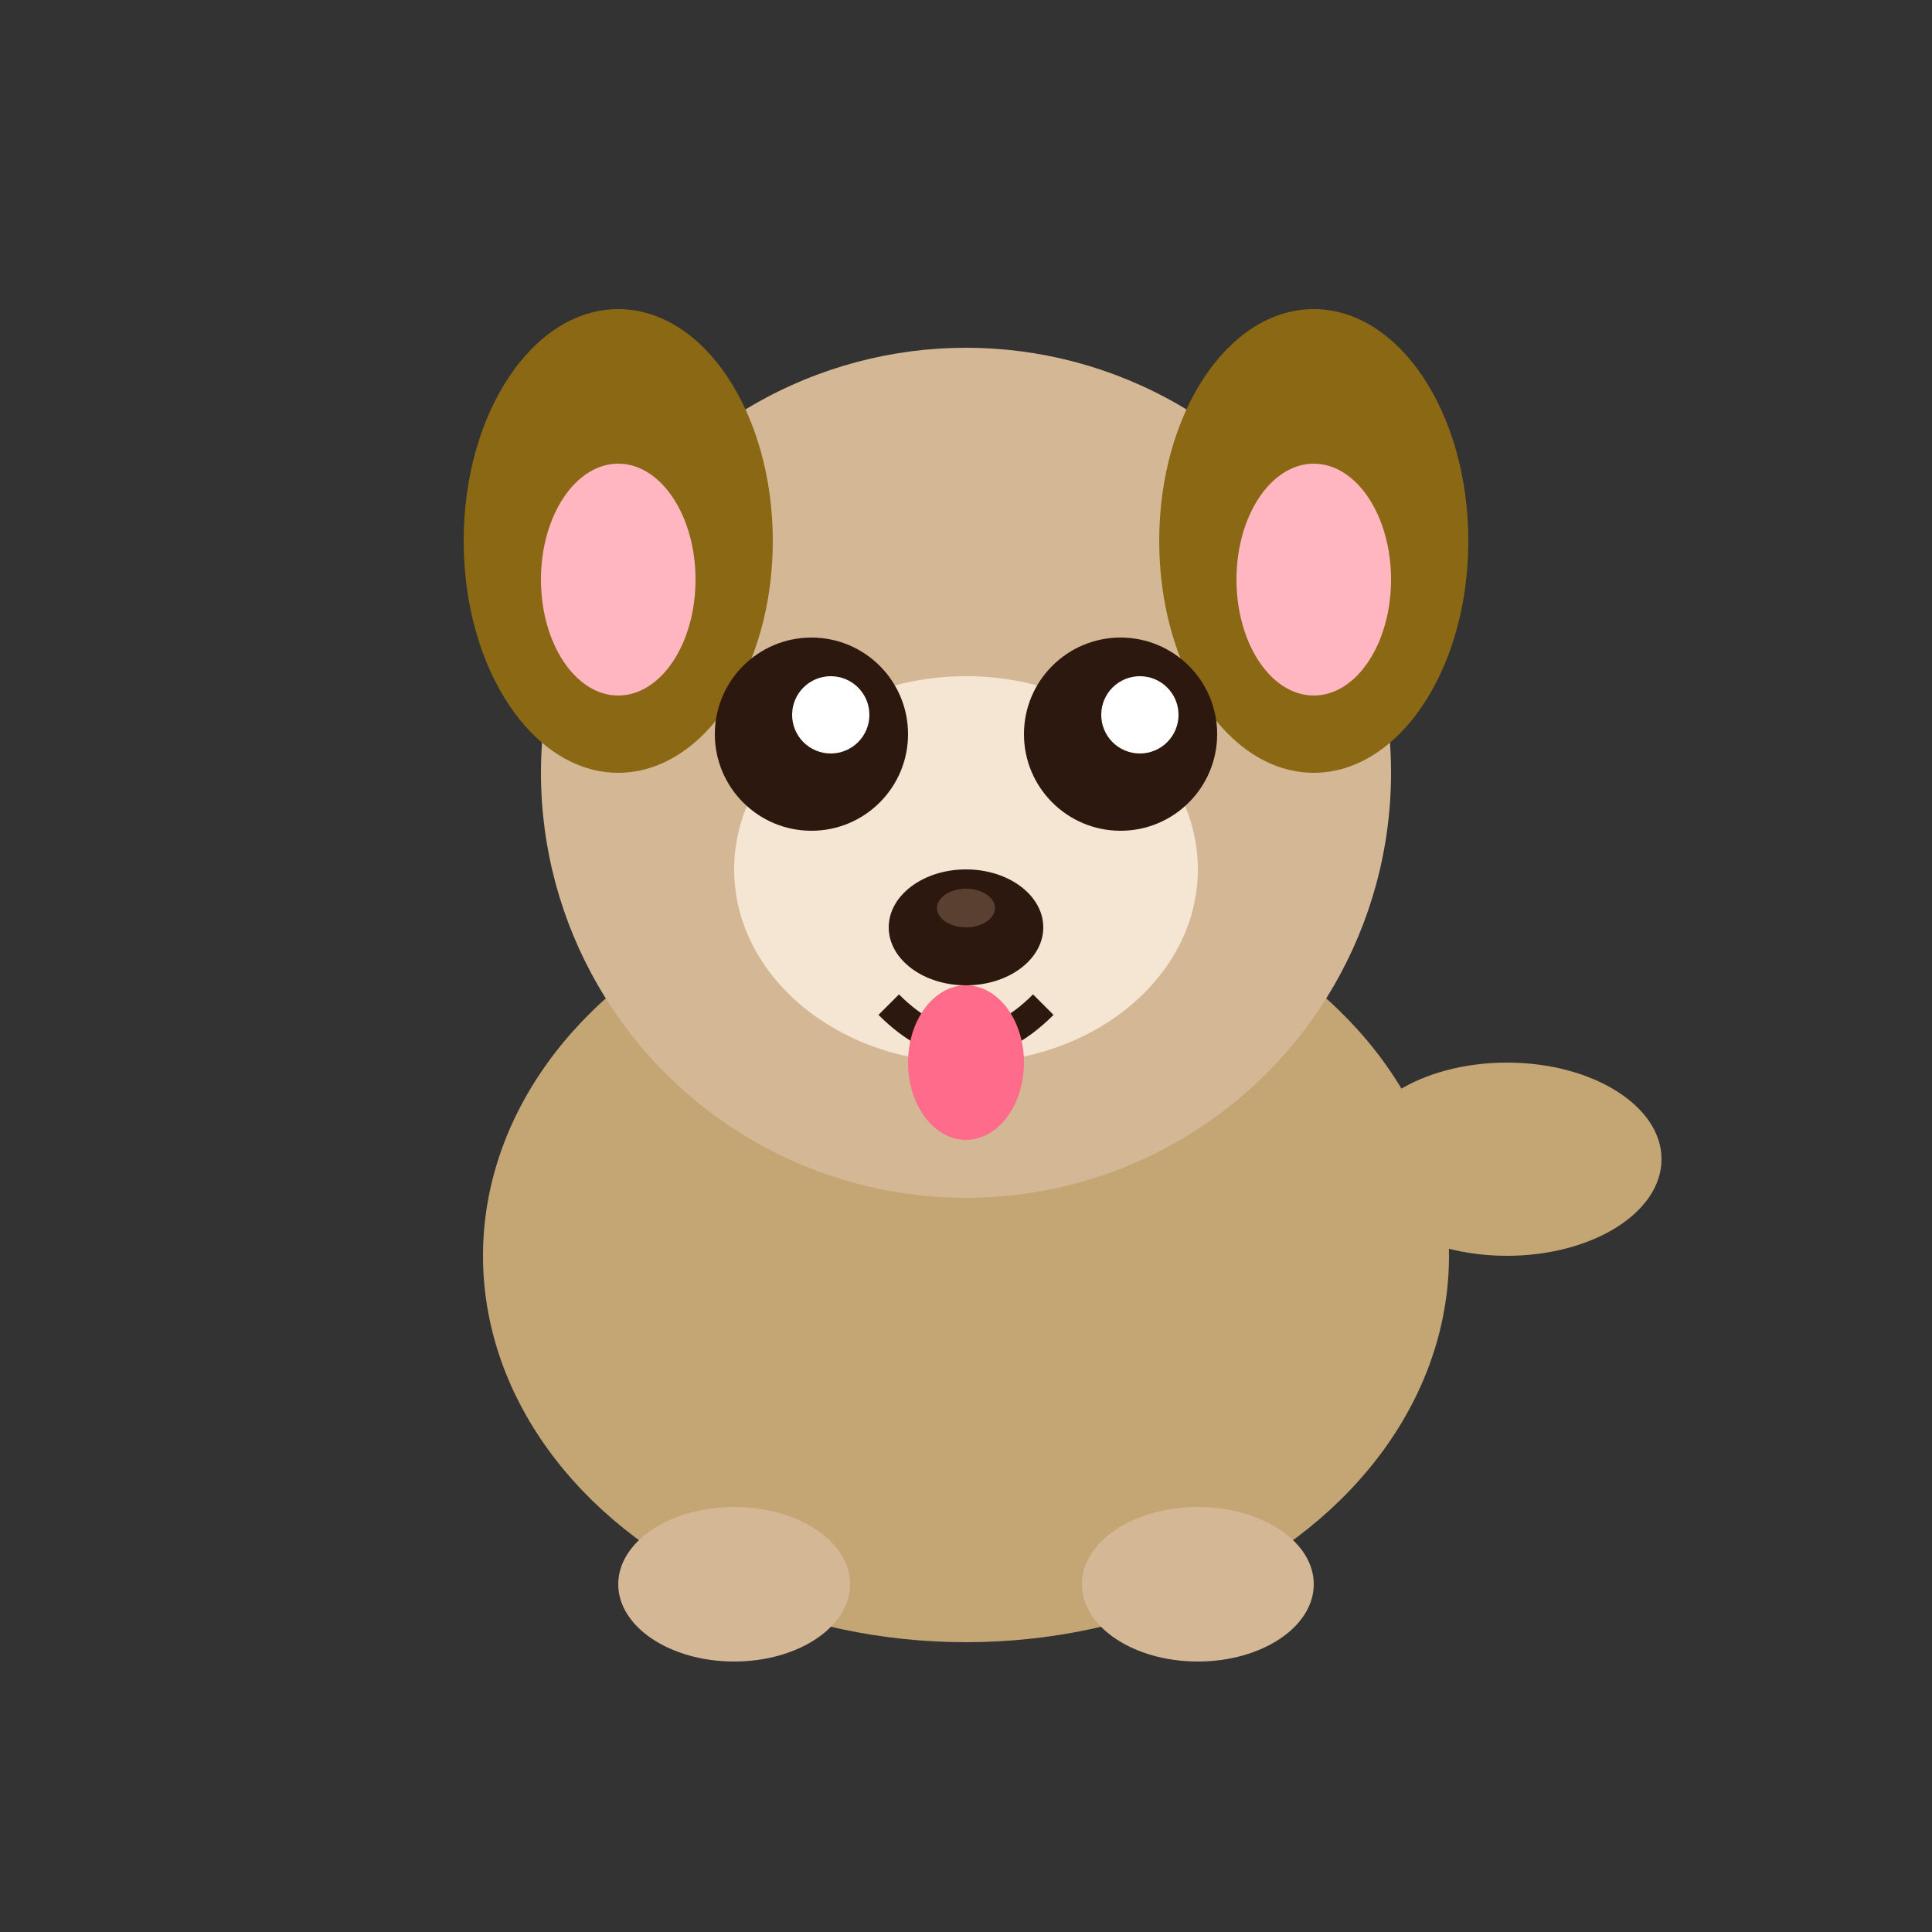 <svg viewBox="0 0 100 100" xmlns="http://www.w3.org/2000/svg">
  <rect x="0" y="0" width="100" height="100" fill="#333333" stroke="none"/>
  <!-- Brimley the Morkie - Brim Package Mascot -->

  <!-- Dog body -->
  <ellipse cx="50" cy="65" rx="25" ry="20" fill="#c4a574"/>

  <!-- Dog head -->
  <circle cx="50" cy="40" r="22" fill="#d4b896"/>

  <!-- Ears -->
  <ellipse cx="32" cy="28" rx="8" ry="12" fill="#8b6914"/>
  <ellipse cx="68" cy="28" rx="8" ry="12" fill="#8b6914"/>

  <!-- Inner ears -->
  <ellipse cx="32" cy="30" rx="4" ry="6" fill="#ffb6c1"/>
  <ellipse cx="68" cy="30" rx="4" ry="6" fill="#ffb6c1"/>

  <!-- Face fur pattern -->
  <ellipse cx="50" cy="45" rx="12" ry="10" fill="#f5e6d3"/>

  <!-- Eyes -->
  <circle cx="42" cy="38" r="5" fill="#2d1810"/>
  <circle cx="58" cy="38" r="5" fill="#2d1810"/>
  <circle cx="43" cy="37" r="2" fill="white"/>
  <circle cx="59" cy="37" r="2" fill="white"/>

  <!-- Nose -->
  <ellipse cx="50" cy="48" rx="4" ry="3" fill="#2d1810"/>
  <ellipse cx="50" cy="47" rx="1.5" ry="1" fill="#5a4030"/>

  <!-- Mouth -->
  <path d="M46 52 Q50 56 54 52" stroke="#2d1810" stroke-width="1.5" fill="none"/>

  <!-- Tongue (cute!) -->
  <ellipse cx="50" cy="55" rx="3" ry="4" fill="#ff6b8a"/>

  <!-- Tail -->
  <ellipse cx="78" cy="60" rx="8" ry="5" fill="#c4a574"/>

  <!-- Front paws -->
  <ellipse cx="38" cy="82" rx="6" ry="4" fill="#d4b896"/>
  <ellipse cx="62" cy="82" rx="6" ry="4" fill="#d4b896"/>
</svg>
